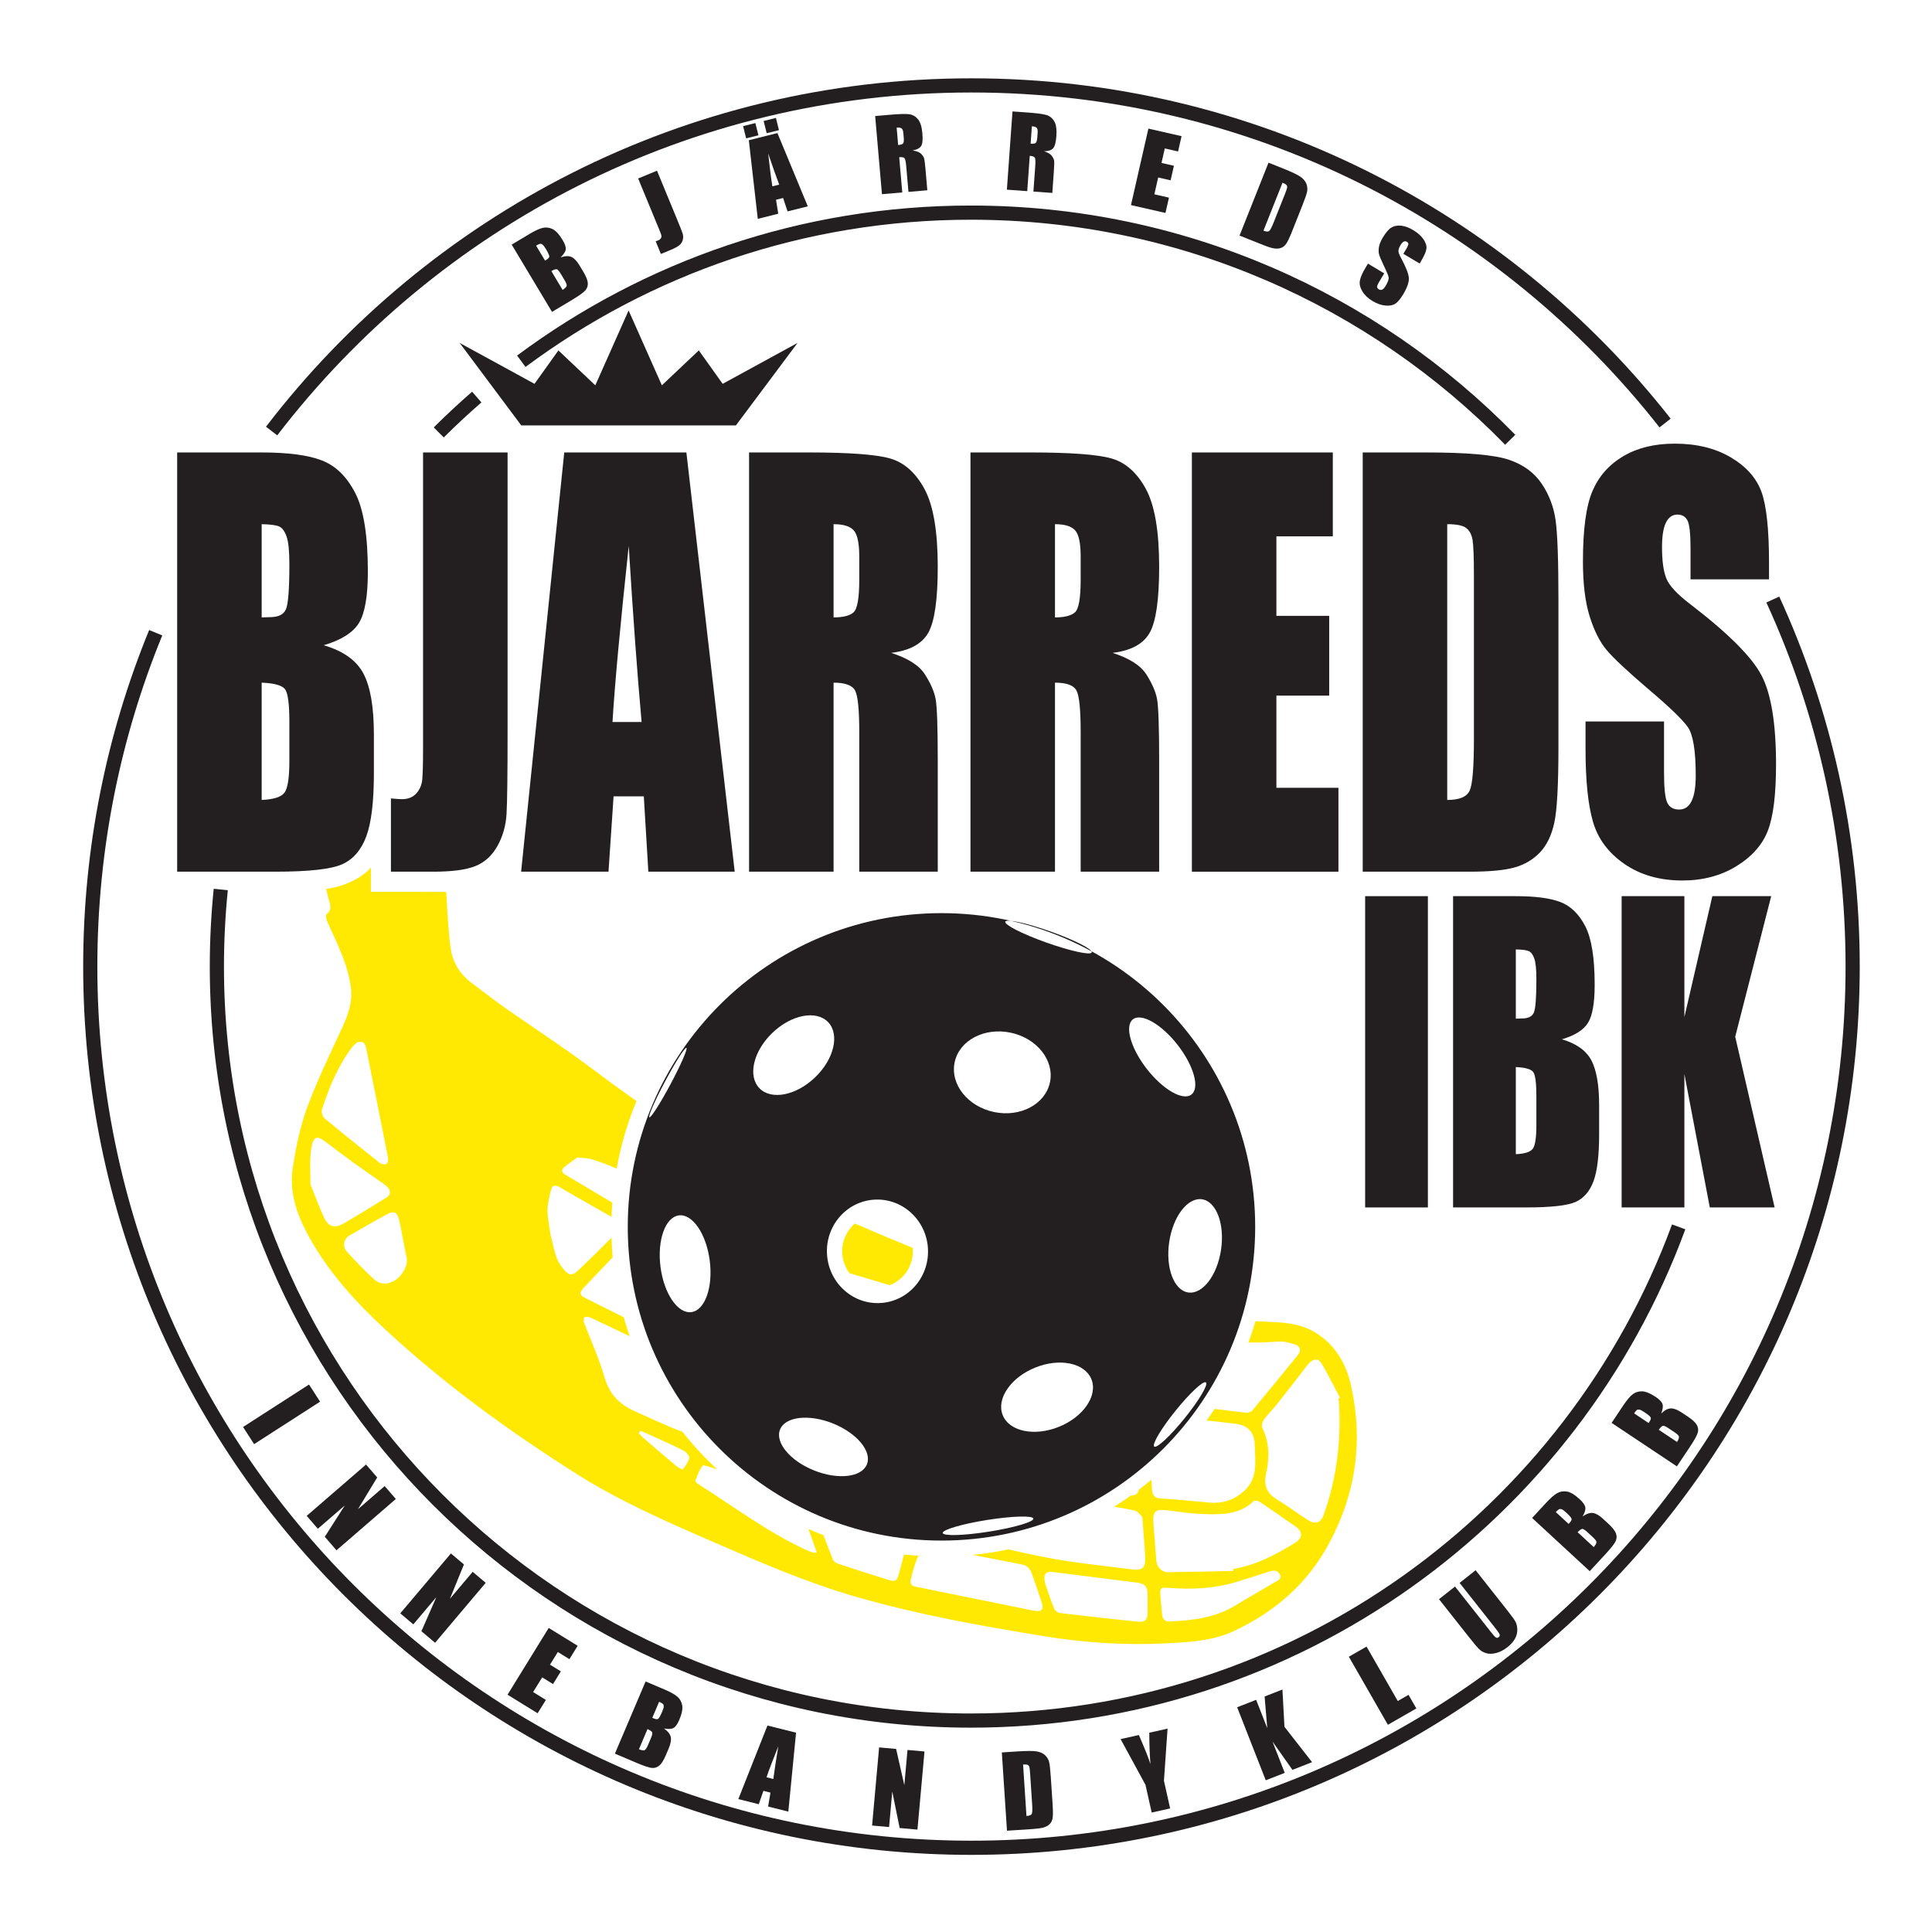 <svg xmlns="http://www.w3.org/2000/svg" xmlns:xlink="http://www.w3.org/1999/xlink" xmlns:inkscape="http://www.inkscape.org/namespaces/inkscape" version="1.1" width="566.93" height="566.93" viewBox="0 0 566.93 566.93">
<path transform="matrix(.1,0,0,-.1,0,566.93)" stroke-width="41.6" stroke-linecap="butt" stroke-miterlimit="10" stroke-linejoin="miter" fill="none" stroke="#231f20" d="M5202.15 3910.03C5352.58 3582.1 5436.45 3217.29 5436.45 2832.87 5436.45 1404.81 4278.75 247.129 2850.67 247.129 1422.55 247.129 264.859 1404.81 264.859 2832.87 264.859 3179.61 333.109 3510.42 456.91 3812.62"/>
<path transform="matrix(.1,0,0,-.1,0,566.93)" stroke-width="41.6" stroke-linecap="butt" stroke-miterlimit="10" stroke-linejoin="miter" fill="none" stroke="#231f20" d="M797.055 4404.46C1269.66 5021.08 2013.73 5418.68 2850.66 5418.68 3676.91 5418.68 4412.64 5031.16 4886.07 4427.95"/>
<path transform="matrix(.1,0,0,-.1,0,566.93)" d="M1617.86 4873.84 1650.94 4818.59C1658.07 4823.17 1661.99 4827.06 1662.76 4830.29 1663.51 4833.51 1661.53 4839.13 1656.75 4847.1L1645.73 4865.52C1640.64 4873.97 1636.68 4878.55 1633.82 4879.26 1630.98 4879.98 1625.63 4878.18 1617.86 4873.84M1573.11 4948.46 1599.43 4904.57C1601.57 4905.95 1603.24 4907.01 1604.5 4907.76 1609.54 4910.8 1611.98 4913.92 1611.89 4917.27 1611.76 4920.57 1608.22 4928.08 1601.22 4939.76 1597.52 4945.95 1594.32 4949.93 1591.71 4951.74 1589.09 4953.54 1586.64 4954.23 1584.42 4953.79 1582.22 4953.32 1578.44 4951.56 1573.11 4948.46M1501.53 4951.48 1552.75 4982.18C1568.92 4991.88 1581.93 4997.97 1591.78 5000.45 1601.63 5002.92 1611.41 5001.86 1621.14 4997.26 1630.84 4992.64 1640.82 4981.79 1651.03 4964.73 1657.96 4953.2 1660.98 4944.08 1660.1 4937.35 1659.2 4930.65 1654.15 4922.86 1644.98 4914.05 1658.43 4918.46 1669.17 4918.85 1677.11 4915.15 1685.08 4911.46 1692.92 4903.18 1700.62 4890.32L1711.59 4872.04C1719.6 4858.7 1723.98 4847.91 1724.79 4839.66 1725.6 4831.4 1723.38 4824.09 1718.12 4817.73 1712.86 4811.39 1699.9 4801.99 1679.25 4789.63L1619.86 4754.04" fill="#231f20"/>
<path transform="matrix(.1,0,0,-.1,0,566.93)" d="M1927.92 5168.38 1986.6 5026.16C1995.39 5004.88 2000.83 4991.09 2002.92 4984.82 2004.99 4978.55 2005.25 4972.21 2003.69 4965.88 2002.17 4959.49 1998.75 4954.09 1993.43 4949.7 1988.12 4945.29 1979.34 4940.59 1967.08 4935.52L1939.37 4924.07 1924.02 4961.29C1927.46 4962.39 1929.92 4963.25 1931.4 4963.88 1935.34 4965.49 1938.05 4967.74 1939.57 4970.61 1941.04 4973.46 1941.39 4976.38 1940.56 4979.34 1939.76 4982.27 1937.7 4987.77 1934.35 4995.86L1872.6 5145.55" fill="#231f20"/>
<path transform="matrix(.1,0,0,-.1,0,566.93)" d="M2286.48 5127.51C2277.21 5152.09 2266.45 5182.63 2254.16 5219.12 2258.96 5174.88 2263.05 5142.68 2266.48 5122.53ZM2276.84 5323.28 2285.82 5287.4 2249.8 5278.4 2240.82 5314.26ZM2281.32 5278.82 2370.41 5063.83 2311.05 5048.95 2297.93 5088.33 2277.14 5083.11 2283.68 5042.12 2223.66 5027.09 2197.36 5257.8ZM2216.57 5308.18 2225.52 5272.32 2189.52 5263.32 2180.55 5299.18Z" fill="#231f20"/>
<path transform="matrix(.1,0,0,-.1,0,566.93)" d="M2631.16 5294.71 2635.56 5243.71C2642.28 5244.28 2646.9 5245.62 2649.41 5247.69 2651.96 5249.76 2652.8 5255.86 2651.92 5265.96L2650.79 5278.57C2650.18 5285.84 2648.46 5290.51 2645.67 5292.53 2642.89 5294.58 2638.05 5295.28 2631.16 5294.71M2568.1 5328.76 2610.32 5332.44C2638.47 5334.86 2657.6 5335.43 2667.77 5334.11 2677.89 5332.84 2686.5 5327.97 2693.56 5319.6 2700.63 5311.22 2704.96 5297.26 2706.68 5277.69 2708.23 5259.86 2707.06 5247.67 2703.18 5241.16 2699.24 5234.62 2690.83 5230.19 2677.91 5227.82 2689.95 5225.92 2698.23 5222.68 2702.72 5218.13 2707.21 5213.6 2710.14 5209.28 2711.5 5205.27 2712.83 5201.25 2714.32 5190 2715.91 5171.49L2721.15 5111 2665.78 5106.17 2659.16 5182.38C2658.1 5194.67 2656.45 5202.17 2654.27 5204.94 2652.09 5207.69 2646.88 5208.73 2638.66 5208.03L2647.65 5104.61 2588.02 5099.44" fill="#231f20"/>
<path transform="matrix(.1,0,0,-.1,0,566.93)" d="M3027.95 5298.76 3024.29 5247.7C3031.01 5247.21 3035.76 5247.83 3038.59 5249.45 3041.42 5251.13 3043.2 5257 3043.93 5267.11L3044.82 5279.74C3045.35 5287.01 3044.41 5291.89 3041.94 5294.34 3039.5 5296.8 3034.83 5298.28 3027.95 5298.76M2971.05 5342.32 3013.28 5339.31C3041.49 5337.28 3060.48 5334.84 3070.29 5331.95 3080.12 5329.05 3087.86 5322.91 3093.5 5313.53 3099.13 5304.16 3101.27 5289.67 3099.88 5270.1 3098.58 5252.23 3095.52 5240.39 3090.64 5234.55 3085.72 5228.72 3076.75 5225.66 3063.58 5225.37 3075.21 5221.59 3082.86 5217.09 3086.58 5211.88 3090.3 5206.68 3092.51 5202 3093.21 5197.79 3093.92 5193.61 3093.58 5182.28 3092.27 5163.74L3087.95 5103.18 3032.48 5107.12 3037.94 5183.42C3038.82 5195.72 3038.4 5203.43 3036.66 5206.47 3034.92 5209.55 3029.95 5211.37 3021.74 5211.97L3014.35 5108.42 2954.62 5112.7" fill="#231f20"/>
<path transform="matrix(.1,0,0,-.1,0,566.93)" d="M3369.88 5291.91 3467.19 5269.75 3456.95 5224.84 3418 5233.71 3408.33 5191.14 3444.78 5182.84 3435.06 5140.16 3398.58 5148.46 3387.35 5099.11 3430.19 5089.34 3419.95 5044.43 3318.74 5067.48" fill="#231f20"/>
<path transform="matrix(.1,0,0,-.1,0,566.93)" d="M3763.43 5133.19 3707.52 4992.44C3715.56 4989.25 3721.13 4988.92 3724.23 4991.39 3727.38 4993.87 3731.78 5002.24 3737.43 5016.51L3770.45 5099.62C3774.33 5109.33 3776.47 5115.67 3776.93 5118.61 3777.4 5121.61 3776.79 5124.16 3775.1 5126.32 3773.43 5128.45 3769.53 5130.74 3763.43 5133.19M3722.36 5191.9 3763.99 5175.34C3790.83 5164.66 3808.56 5156.19 3817.01 5149.98 3825.51 5143.75 3831.12 5136.84 3833.78 5129.23 3836.49 5121.65 3837.06 5114.13 3835.54 5106.73 3834.05 5099.31 3829.27 5085.51 3821.21 5065.24L3791.46 4990.33C3783.81 4971.11 3777.8 4958.63 3773.43 4952.89 3769.03 4947.12 3763.87 4943.31 3757.93 4941.44 3751.97 4939.57 3745.4 4939.22 3738.25 4940.41 3731.06 4941.55 3720.81 4944.79 3707.5 4950.09L3637.33 4977.96" fill="#231f20"/>
<path transform="matrix(.1,0,0,-.1,0,566.93)" d="M4165.78 4896.03 4118.02 4924.54 4126.81 4939.19C4130.88 4946.02 4132.85 4950.73 4132.76 4953.35 4132.67 4955.92 4131.2 4958.11 4128.34 4959.8 4125.24 4961.65 4122.14 4961.78 4119.03 4960.2 4115.98 4958.63 4112.89 4955.29 4109.83 4950.16 4105.87 4943.53 4103.78 4938.05 4103.6 4933.65 4103.27 4929.29 4105.74 4922.38 4110.91 4912.89 4125.65 4885.64 4133.41 4865.87 4134.13 4853.63 4134.88 4841.38 4129.44 4825.57 4117.89 4806.2 4109.48 4792.13 4101.62 4782.73 4094.33 4778.02 4087.05 4773.32 4077.34 4771.53 4065.21 4772.68 4053.08 4773.77 4040.73 4778.11 4028.21 4785.6 4014.45 4793.78 4004.26 4803.4 3997.66 4814.43 3991.05 4825.46 3988.63 4835.89 3990.44 4845.76 3992.24 4855.6 3997.6 4867.94 4006.44 4882.73L4014.17 4895.68 4061.89 4867.15 4047.54 4843.11C4043.09 4835.72 4040.91 4830.55 4040.99 4827.64 4041.06 4824.71 4042.83 4822.25 4046.24 4820.2 4049.65 4818.15 4053 4817.97 4056.28 4819.65 4059.56 4821.34 4062.77 4824.84 4065.94 4830.13 4072.87 4841.75 4075.82 4850.33 4074.81 4855.82 4073.69 4861.34 4069.27 4872.1 4061.49 4888.13 4053.77 4904.19 4048.96 4915.4 4047.12 4921.69 4045.24 4928.01 4044.96 4935.37 4046.28 4943.73 4047.58 4952.11 4051.37 4961.56 4057.66 4972.06 4066.69 4987.2 4075.25 4997.08 4083.28 5001.78 4091.34 5006.48 4100.85 5008.2 4111.83 5007.01 4122.82 5005.81 4134.41 5001.55 4146.61 4994.25 4159.95 4986.28 4170.04 4977.34 4176.87 4967.39 4183.68 4957.49 4186.68 4948.33 4185.79 4939.97 4184.94 4931.58 4179.83 4919.52 4170.45 4903.84" fill="#231f20"/>
<path transform="matrix(.1,0,0,-.1,0,566.93)" d="M939.254 1556.2 745.684 1431.59 713.273 1481.93 906.832 1606.52Z" fill="#231f20"/>
<path transform="matrix(.1,0,0,-.1,0,566.93)" d="M1161.51 1270.64 987.418 1120.05 953.098 1159.73 1011.87 1251.73 932.699 1183.27 899.988 1221.14 1074.08 1371.71 1106.83 1333.88 1050.39 1240.68 1128.8 1308.5" fill="#231f20"/>
<path transform="matrix(.1,0,0,-.1,0,566.93)" d="M1425.28 1024.61 1276.72 848.758 1236.64 882.617 1280.4 982.68 1212.84 902.73 1174.61 935.051 1323.17 1110.86 1361.4 1078.57 1320.17 977.73 1387.04 1056.9" fill="#231f20"/>
<path transform="matrix(.1,0,0,-.1,0,566.93)" d="M1610.13 892.234 1695.1 839.848 1670.91 800.617 1636.9 821.605 1613.96 784.465 1645.81 764.824 1622.81 727.555 1591 747.176 1564.41 704.105 1601.81 681.027 1577.64 641.824 1489.31 696.324" fill="#231f20"/>
<path transform="matrix(.1,0,0,-.1,0,566.93)" d="M1934.13 675.547 1914.12 628.469C1916.52 627.535 1918.37 626.785 1919.67 626.238 1925.05 623.957 1929.09 623.797 1931.69 625.836 1934.3 627.867 1938.29 635.156 1943.62 647.727 1946.43 654.379 1947.8 659.258 1947.71 662.426 1947.63 665.629 1946.73 667.977 1945.09 669.496 1943.42 671.035 1939.76 673.059 1934.13 675.547M1900.07 595.469 1874.89 536.207C1882.78 533.156 1888.23 532.277 1891.27 533.547 1894.35 534.828 1897.7 539.738 1901.36 548.266L1909.73 568.035C1913.59 577.105 1914.98 583.008 1913.88 585.746 1912.78 588.488 1908.18 591.727 1900.07 595.469M1894.46 735.195 1949.43 711.848C1966.75 704.477 1979.34 697.535 1987.16 691.027 1994.93 684.527 1999.8 675.969 2001.82 665.398 2003.82 654.836 2000.92 640.387 1993.12 622.078 1987.88 609.707 1982.25 601.898 1976.3 598.668 1970.34 595.445 1961.1 594.938 1948.55 597.188 1960.05 588.887 1966.66 580.457 1968.38 571.828 1970.07 563.227 1967.98 552.035 1962.11 538.238L1953.76 518.605C1947.67 504.297 1941.53 494.367 1935.32 488.887 1929.13 483.379 1921.91 480.879 1913.71 481.379 1905.46 481.887 1890.26 486.867 1868.12 496.277L1804.37 523.379" fill="#231f20"/>
<path transform="matrix(.1,0,0,-.1,0,566.93)" d="M2269.28 448.977C2272.67 475.035 2277.53 507.023 2283.92 544.996 2267.3 503.727 2255.76 473.387 2249.29 453.996ZM2335.97 584.887 2313.3 353.254 2253.96 368.105 2260.89 409.023 2240.13 414.215 2226.6 374.953 2166.55 389.996 2252.06 605.875" fill="#231f20"/>
<path transform="matrix(.1,0,0,-.1,0,566.93)" d="M2712.82 529.719 2692.19 300.438 2639.94 305.156 2618.3 412.176 2608.92 307.945 2559.09 312.438 2579.69 541.688 2629.57 537.207 2653.67 430.945 2663.01 534.207" fill="#231f20"/>
<path transform="matrix(.1,0,0,-.1,0,566.93)" d="M3002.13 491.523 3012.07 340.422C3020.68 341.004 3025.88 343.055 3027.62 346.672 3029.38 350.254 3029.75 359.691 3028.74 375.023L3022.86 464.254C3022.2 474.664 3021.43 481.293 3020.57 484.184 3019.71 487.082 3018.06 489.133 3015.6 490.363 3013.16 491.555 3008.66 491.941 3002.13 491.523M2939.81 526.902 2984.49 529.824C3013.37 531.734 3032.94 531.703 3043.29 529.715 3053.65 527.734 3061.64 523.883 3067.34 518.184 3073.07 512.484 3076.81 505.965 3078.61 498.633 3080.42 491.293 3082.03 476.734 3083.46 454.992L3088.79 374.531C3090.13 353.922 3090.06 340.082 3088.59 332.992 3087.09 325.902 3084.05 320.254 3079.52 316.023 3074.96 311.754 3069.17 308.652 3062.17 306.602 3055.18 304.582 3044.54 303.102 3030.26 302.152L2954.91 297.203" fill="#231f20"/>
<path transform="matrix(.1,0,0,-.1,0,566.93)" d="M3426.13 596.785 3415.49 443.918 3433.64 362.605 3379.52 350.516 3361.35 431.855 3288.32 566.066 3341.99 578.008C3360.17 536.035 3371.48 507.578 3375.92 492.648 3373.82 517.328 3372.67 548.078 3372.45 584.816" fill="#231f20"/>
<path transform="matrix(.1,0,0,-.1,0,566.93)" d="M3763.18 711.516 3769.11 602.223 3850.18 498.375 3792.59 475.813 3734.04 558.836 3769.99 466.965 3714.27 445.125 3630.32 659.484 3686.05 681.313 3718.68 598.043 3710.88 691.043" fill="#231f20"/>
<path transform="matrix(.1,0,0,-.1,0,566.93)" d="M4010.01 837.527 4101.64 677.809 4133.21 695.961 4156.14 655.98 4072.64 608.059 3958.09 807.738" fill="#231f20"/>
<path transform="matrix(.1,0,0,-.1,0,566.93)" d="M4330.11 1061.52 4425.42 940.773C4436.25 927.102 4443.36 917.113 4446.88 910.863 4450.33 904.633 4452.19 896.832 4452.42 887.555 4452.65 878.234 4450.33 869.234 4445.54 860.555 4440.74 851.883 4433.48 843.703 4423.72 836.012 4412.94 827.473 4401.99 821.742 4390.95 818.805 4379.86 815.852 4369.99 815.602 4361.41 818.113 4352.76 820.602 4345.61 824.742 4339.82 830.531 4334.05 836.305 4323.13 849.371 4307.04 869.781L4222.65 976.691 4269.59 1013.76 4376.57 878.305C4382.81 870.402 4387.21 865.715 4389.78 864.172 4392.38 862.645 4394.95 862.941 4397.57 864.984 4400.55 867.332 4401.54 870.055 4400.46 873.145 4399.4 876.254 4395.32 882.305 4388.22 891.293L4283.09 1024.43" fill="#231f20"/>
<path transform="matrix(.1,0,0,-.1,0,566.93)" d="M4629.32 1173.19 4676.66 1129.5C4682.17 1135.88 4684.82 1140.75 4684.64 1144.05 4684.53 1147.38 4681 1152.19 4674.17 1158.46L4658.39 1173.06C4651.18 1179.72 4646.07 1183 4643.12 1182.9 4640.19 1182.79 4635.57 1179.55 4629.32 1173.19M4565.39 1232.22 4602.98 1197.52C4604.66 1199.45 4605.98 1200.92 4606.96 1201.98 4610.94 1206.3 4612.42 1210.04 4611.39 1213.16 4610.35 1216.31 4604.82 1222.52 4594.8 1231.78 4589.5 1236.65 4585.34 1239.63 4582.32 1240.59 4579.28 1241.58 4576.77 1241.54 4574.77 1240.5 4572.77 1239.42 4569.64 1236.68 4565.39 1232.22M4495.86 1214.95 4536.36 1258.82C4549.14 1272.68 4559.94 1282.19 4568.68 1287.34 4577.42 1292.5 4587.12 1294.22 4597.75 1292.54 4608.38 1290.88 4621 1283.25 4635.61 1269.75 4645.48 1260.64 4650.95 1252.72 4651.96 1246.05 4653.02 1239.33 4650.36 1230.47 4644.02 1219.41 4655.71 1227.45 4665.88 1230.84 4674.57 1229.52 4683.25 1228.22 4693.09 1222.5 4704.11 1212.33L4719.79 1197.85C4731.21 1187.28 4738.45 1178.19 4741.55 1170.48 4744.66 1162.78 4744.57 1155.14 4741.32 1147.59 4738.07 1140 4728.28 1127.36 4711.95 1109.68L4664.95 1058.81" fill="#231f20"/>
<path transform="matrix(.1,0,0,-.1,0,566.93)" d="M4867.53 1473.7 4921.12 1437.98C4925.55 1445.16 4927.42 1450.37 4926.76 1453.62 4926.07 1456.86 4921.88 1461.06 4914.15 1466.22L4896.27 1478.12C4888.07 1483.56 4882.52 1486.02 4879.63 1485.43 4876.73 1484.86 4872.7 1480.94 4867.53 1473.7M4795.11 1521.93 4837.71 1493.55C4839.04 1495.76 4840.1 1497.4 4840.89 1498.61 4844.15 1503.5 4845.03 1507.42 4843.54 1510.35 4841.99 1513.3 4835.59 1518.56 4824.21 1526.11 4818.2 1530.12 4813.64 1532.36 4810.5 1532.87 4807.36 1533.35 4804.88 1532.93 4803.08 1531.57 4801.25 1530.22 4798.6 1527.01 4795.11 1521.93M4729.11 1493.97 4762.27 1543.65C4772.73 1559.34 4781.86 1570.42 4789.67 1576.89 4797.53 1583.34 4806.82 1586.58 4817.58 1586.58 4828.32 1586.58 4841.99 1581.07 4858.55 1570.07 4869.73 1562.59 4876.38 1555.62 4878.45 1549.18 4880.54 1542.73 4879.31 1533.57 4874.77 1521.64 4885.07 1531.41 4894.58 1536.37 4903.34 1536.43 4912.12 1536.52 4922.75 1532.4 4935.22 1524.08L4953 1512.24C4965.94 1503.63 4974.53 1495.76 4978.78 1488.64 4983.07 1481.53 4984.19 1473.98 4982.17 1465.98 4980.12 1457.99 4972.46 1443.98 4959.1 1423.93L4920.7 1366.33" fill="#231f20"/>
<path transform="matrix(.1,0,0,-.1,0,566.93)" d="M3496.29 2457.62C3521.28 2477.05 3503.03 2542.25 3455.62 2603.12 3408.2 2663.98 3349.45 2697.57 3324.42 2678.13 3299.53 2658.71 3317.74 2593.56 3365.25 2532.61 3412.67 2471.72 3471.33 2438.09 3496.29 2457.55ZM2228.25 2476.21C2262.88 2440.16 2336.15 2454.27 2391.82 2507.83 2447.55 2561.33 2464.66 2633.93 2430.01 2669.98 2395.37 2706.02 2322.11 2691.91 2266.44 2638.42 2210.68 2584.89 2193.58 2512.29 2228.25 2476.21M3583.07 2002.07C3594.22 2077.49 3569.31 2143.79 3527.29 2150.09 3485.25 2156.29 3442.12 2100.16 3430.94 2024.66 3419.72 1949.2 3444.72 1882.9 3486.72 1876.67 3528.74 1870.42 3571.92 1926.62 3583.07 2002.07M2543.88 1372.27C2559.14 1410.35 2514.49 1464.1 2444.08 1492.35 2373.73 1520.57 2304.3 1512.6 2288.96 1474.51 2273.75 1436.39 2318.37 1382.6 2388.79 1354.42 2459.16 1326.2 2528.56 1334.17 2543.88 1372.27M3538.75 1612.73C3531.31 1618.76 3491.37 1581.52 3449.41 1529.49 3407.54 1477.51 3379.61 1430.54 3387.02 1424.49 3394.51 1418.54 3434.48 1455.78 3476.37 1507.74 3518.26 1559.7 3546.21 1606.7 3538.75 1612.73M1905.56 2390.66C1909.89 2388.34 1937.76 2432.03 1967.83 2488.27 1997.78 2544.54 2018.61 2591.98 2014.23 2594.33 2009.89 2596.62 1982 2552.95 1952.02 2496.68 1922 2440.49 1901.18 2392.99 1905.56 2390.66M2949.91 2964.66C2946.72 2955.66 3000.92 2928.14 3070.98 2903.29 3141.08 2878.44 3200.5 2865.52 3203.66 2874.52 3206.88 2883.55 3152.74 2911.04 3082.58 2935.94 3012.49 2960.78 2953.11 2973.66 2949.91 2964.66M3032.34 1213.04C3030.85 1222.52 2970.1 1220.7 2896.66 1209.09 2823.26 1197.39 2764.9 1180.29 2766.35 1170.84 2767.92 1161.4 2828.65 1163.18 2902.1 1174.87 2975.54 1186.47 3033.91 1203.64 3032.34 1213.04M3202.59 1622.31C3183.07 1670.16 3109.1 1685.31 3037.28 1656.05 2965.48 1626.8 2923.02 1564.33 2942.52 1516.41 2961.97 1468.53 3036.05 1453.43 3107.82 1482.6 3179.61 1511.83 3222.05 1574.34 3202.59 1622.26ZM2082.67 1970.23C2072.56 2048.66 2032.04 2107.98 1992.09 2102.81 1952.24 2097.7 1928.08 2029.91 1938.2 1951.57 1948.33 1873.18 1988.83 1813.81 2028.76 1819.01 2068.6 1824.08 2092.73 1891.84 2082.67 1970.21ZM2722.75 2009.32C2715.95 2092.96 2644.28 2155.41 2562.66 2148.81 2480.97 2142.21 2420.28 2069.02 2427.02 1985.43 2433.78 1901.79 2505.47 1839.3 2587.09 1845.92 2668.73 1852.5 2729.42 1925.68 2722.69 2009.3ZM3081.02 2493.15C3094.55 2557.4 3042.98 2622.73 2965.69 2639 2888.48 2655.29 2814.85 2616.37 2801.33 2552.09 2787.82 2487.83 2839.41 2422.53 2916.58 2406.21 2993.81 2389.87 3067.39 2428.87 3080.93 2493.15ZM2762.66 2989.78C3271.13 2989.78 3683.24 2577.58 3683.24 2069.17 3683.24 1560.7 3271.13 1148.59 2762.66 1148.59 2254.22 1148.59 1842.1 1560.7 1842.1 2069.17 1842.1 2577.58 2254.22 2989.78 2762.66 2989.78" fill="#231f20"/>
<path transform="matrix(.1,0,0,-.1,0,566.93)" stroke-width="41.6" stroke-linecap="butt" stroke-miterlimit="10" stroke-linejoin="miter" fill="none" stroke="#231f20" d="M1399.06 4504.15C1360.69 4470.85 1323.49 4436.24 1287.5 4400.39"/>
<path transform="matrix(.1,0,0,-.1,0,566.93)" stroke-width="41.6" stroke-linecap="butt" stroke-miterlimit="10" stroke-linejoin="miter" fill="none" stroke="#231f20" d="M4431.6 4378.86C4029.86 4790.09 3469.17 5045.36 2848.86 5045.36 2354.49 5045.36 1898.03 4883.2 1529.72 4609.24"/>
<path transform="matrix(.1,0,0,-.1,0,566.93)" stroke-width="41.6" stroke-linecap="butt" stroke-miterlimit="10" stroke-linejoin="miter" fill="none" stroke="#231f20" d="M647.813 3059.16C640.293 2984.75 636.395 2909.27 636.395 2832.88 636.395 1610.98 1626.95 620.426 2848.85 620.426 3802.32 620.426 4614.92 1223.57 4925.94 2069.14"/>
<path transform="matrix(.1,0,0,-.1,0,566.93)" d="M767.867 3666.09V3321.87C802.805 3323.41 825.098 3330.47 834.695 3343.16 844.316 3355.81 849.137 3386.96 849.137 3436.59V3551.36C849.137 3604.04 844.824 3635.96 836.195 3647.1 827.547 3658.23 804.758 3664.6 767.867 3666.09M767.867 4131.14V3857.57C778.457 3858.08 786.707 3858.35 792.586 3858.35 816.938 3858.35 832.445 3866.05 839.137 3881.52 845.785 3896.95 849.137 3941.17 849.137 4014.12 849.137 4052.6 846.406 4079.59 840.906 4095.04 835.395 4110.49 828.227 4120.24 819.395 4124.29 810.574 4128.34 793.375 4130.63 767.867 4131.14M519.855 4341.62H767.277C845.414 4341.62 904.605 4333.78 944.867 4318.06 985.125 4302.37 1017.62 4270.63 1042.36 4222.77 1067.07 4174.94 1079.46 4097.88 1079.46 3991.56 1079.46 3919.67 1070.73 3869.55 1053.26 3841.2 1035.78 3812.84 1001.3 3791.08 949.867 3775.89 1007.21 3759.16 1046.1 3731.42 1066.51 3692.64 1086.91 3653.85 1097.13 3594.44 1097.13 3514.36V3400.32C1097.13 3317.18 1089.77 3255.59 1075.03 3215.55 1060.35 3175.51 1036.86 3148.13 1004.64 3133.45 972.445 3118.74 906.477 3111.39 806.746 3111.39H519.855" fill="#231f20"/>
<path transform="matrix(.1,0,0,-.1,0,566.93)" d="M1489.44 4341.62V3519.45C1489.44 3396.34 1488.47 3317.18 1486.47 3281.98 1484.51 3246.77 1475.55 3214.98 1459.57 3186.63 1443.63 3158.23 1421.99 3138.62 1394.72 3127.73 1367.45 3116.82 1326.35 3111.39 1271.39 3111.39H1147.19V3326.43C1162.13 3324.91 1172.93 3324.16 1179.6 3324.16 1197.27 3324.16 1211.21 3329.73 1221.42 3340.87 1231.63 3352.01 1237.51 3365.7 1239.07 3381.89 1240.66 3398.1 1241.43 3429.51 1241.43 3476.13V4341.62" fill="#231f20"/>
<path transform="matrix(.1,0,0,-.1,0,566.93)" d="M1882.73 3550.6C1870.14 3689.94 1857.57 3862.18 1844.94 4067.3 1819.66 3831.73 1803.82 3659.51 1797.34 3550.6ZM2014.14 4341.62 2155.96 3111.39H1902.5L1889.2 3332.5H1800.49L1785.61 3111.39H1529.19L1655.72 4341.62" fill="#231f20"/>
<path transform="matrix(.1,0,0,-.1,0,566.93)" d="M2446.06 4131.14V3857.58C2473.95 3857.58 2493.47 3862.53 2504.68 3872.39 2515.86 3882.29 2521.45 3914.32 2521.45 3968.51V4036.14C2521.45 4075.16 2516.06 4100.74 2505.25 4112.89 2494.46 4125.07 2474.72 4131.14 2446.06 4131.14M2198.07 4341.62H2373.59C2490.64 4341.62 2569.85 4335.81 2611.28 4324.14 2652.71 4312.47 2686.48 4282.74 2712.6 4234.86 2738.71 4187 2751.78 4110.62 2751.78 4005.76 2751.78 3910.03 2742.56 3845.67 2724.09 3812.76 2705.63 3779.83 2669.31 3760.06 2615.11 3753.48 2664.2 3737.79 2697.19 3716.74 2714.08 3690.39 2730.96 3664.05 2741.46 3639.88 2745.58 3617.86 2749.71 3595.81 2751.78 3535.14 2751.78 3435.87V3111.39H2521.45V3520.2C2521.45 3586.06 2517.44 3626.82 2509.39 3642.54 2501.33 3658.23 2480.22 3666.09 2446.06 3666.09V3111.39H2198.07" fill="#231f20"/>
<path transform="matrix(.1,0,0,-.1,0,566.93)" d="M3095.76 4131.14V3857.58C3123.63 3857.58 3143.17 3862.53 3154.38 3872.39 3165.56 3882.29 3171.15 3914.32 3171.15 3968.51V4036.14C3171.15 4075.16 3165.76 4100.74 3154.98 4112.89 3144.14 4125.07 3124.42 4131.14 3095.76 4131.14M2847.77 4341.62H3023.32C3140.31 4341.62 3219.56 4335.81 3261 4324.14 3302.43 4312.47 3336.2 4282.74 3362.3 4234.86 3388.41 4187 3401.48 4110.62 3401.48 4005.76 3401.48 3910.03 3392.24 3845.67 3373.8 3812.76 3355.33 3779.83 3319.03 3760.06 3264.83 3753.48 3313.9 3737.79 3346.89 3716.74 3363.78 3690.39 3380.66 3664.05 3391.18 3639.88 3395.3 3617.86 3399.41 3595.81 3401.48 3535.14 3401.48 3435.87V3111.39H3171.15V3520.2C3171.15 3586.06 3167.13 3626.82 3159.09 3642.54 3151.03 3658.23 3129.92 3666.09 3095.76 3666.09V3111.39H2847.77" fill="#231f20"/>
<path transform="matrix(.1,0,0,-.1,0,566.93)" d="M3497.5 4341.62H3911.02V4095.44H3745.49V3862.14H3900.43V3628.1H3745.49V3357.57H3927.51V3111.39H3497.5" fill="#231f20"/>
<path transform="matrix(.1,0,0,-.1,0,566.93)" d="M4246.77 4131.14V3321.87C4282.49 3321.87 4304.5 3331.12 4312.77 3349.61 4321 3368.09 4325.11 3418.37 4325.11 3500.45V3978.42C4325.11 4034.13 4323.72 4069.84 4321 4085.53 4318.23 4101.25 4311.95 4112.76 4302.15 4120.11 4292.34 4127.46 4273.87 4131.14 4246.77 4131.14M3998.78 4341.62H4184.35C4304.11 4341.62 4385.12 4334.53 4427.32 4320.35 4469.53 4306.18 4501.62 4282.84 4523.64 4250.44 4545.61 4218.02 4559.36 4181.92 4564.87 4142.17 4570.36 4102.39 4573.12 4024.25 4573.12 3907.74V3476.9C4573.12 3366.44 4569.09 3292.61 4561.06 3255.37 4552.98 3218.15 4538.96 3189.03 4518.93 3167.99 4498.87 3146.98 4474.15 3132.28 4444.7 3123.92 4415.25 3115.57 4370.87 3111.39 4311.57 3111.39H3998.78" fill="#231f20"/>
<path transform="matrix(.1,0,0,-.1,0,566.93)" d="M5191.04 3969.28H4960.71V4060.48C4960.71 4103.03 4957.75 4130.12 4951.88 4141.77 4945.96 4153.41 4936.16 4159.27 4922.43 4159.27 4907.5 4159.27 4896.21 4151.38 4888.55 4135.67 4880.89 4119.95 4877.07 4096.14 4877.07 4064.2 4877.07 4023.12 4881.38 3992.2 4889.98 3971.41 4898.2 3950.64 4921.57 3925.56 4960.07 3896.22 5070.46 3811.7 5139.98 3742.34 5168.64 3688.14 5197.29 3633.91 5211.64 3546.52 5211.64 3425.96 5211.64 3338.33 5203.7 3273.72 5187.8 3232.19 5171.87 3190.65 5141.16 3155.83 5095.59 3127.72 5050.05 3099.59 4997.05 3085.54 4936.55 3085.54 4870.2 3085.54 4813.54 3101.77 4766.61 3134.17 4719.7 3166.59 4688.95 3207.89 4674.43 3258.03 4659.91 3308.2 4652.63 3379.36 4652.63 3471.57V3552.11H4882.96V3402.41C4882.96 3356.32 4886.2 3326.69 4892.66 3313.5 4899.14 3300.34 4910.64 3293.76 4927.14 3293.76 4943.63 3293.76 4955.91 3302.1 4963.93 3318.83 4972 3335.55 4976 3360.34 4976 3393.29 4976 3465.74 4968.36 3513.1 4953.05 3535.38 4937.34 3557.68 4898.66 3594.92 4837.03 3647.09 4775.34 3699.79 4734.52 3738 4714.48 3761.84 4694.45 3785.66 4677.86 3818.57 4664.71 3860.63 4651.55 3902.67 4645 3956.36 4645 4021.71 4645 4115.95 4654.28 4184.82 4672.96 4228.38 4691.59 4271.97 4721.73 4306.02 4763.37 4330.58 4805 4355.17 4855.27 4367.45 4914.16 4367.45 4978.57 4367.45 5033.48 4354.03 5078.82 4327.18 5124.16 4300.32 5154.21 4266.51 5168.96 4225.74 5183.66 4184.95 5191.04 4115.66 5191.04 4017.91" fill="#231f20"/>
<path transform="matrix(.1,0,0,-.1,0,566.93)" d="M4005.89 2126.15H4189.999V3039.584H4005.89Z" fill="#231f20"/>
<path transform="matrix(.1,0,0,-.1,0,566.93)" d="M4448.05 2538.03V2282.44C4474 2283.57 4490.55 2288.8 4497.71 2298.23 4504.84 2307.63 4508.4 2330.76 4508.4 2367.63V2452.82C4508.4 2491.94 4505.22 2515.62 4498.78 2523.89 4492.36 2532.17 4475.43 2536.88 4448.05 2538.03M4448.05 2883.28V2680.18C4455.93 2680.55 4462.02 2680.75 4466.43 2680.75 4484.5 2680.75 4496.01 2686.48 4500.96 2697.96 4505.92 2709.41 4508.4 2742.23 4508.4 2796.42 4508.4 2824.97 4506.36 2845.03 4502.31 2856.47 4498.19 2867.96 4492.86 2875.2 4486.33 2878.2 4479.77 2881.21 4467.01 2882.93 4448.05 2883.28M4263.92 3039.59H4447.61C4505.63 3039.59 4549.59 3033.76 4579.51 3022.09 4609.35 3010.42 4633.48 2986.85 4651.86 2951.34 4670.24 2915.82 4679.44 2858.59 4679.44 2779.65 4679.44 2726.29 4672.92 2689.07 4659.95 2668.03 4647 2646.97 4621.37 2630.8 4583.21 2619.53 4625.77 2607.12 4654.63 2586.5 4669.8 2557.73 4684.96 2528.94 4692.53 2484.78 4692.53 2425.34V2340.67C4692.53 2278.95 4687.05 2233.21 4676.16 2203.49 4665.2 2173.77 4647.77 2153.43 4623.88 2142.51 4599.97 2131.59 4550.98 2126.15 4476.93 2126.15H4263.92" fill="#231f20"/>
<path transform="matrix(.1,0,0,-.1,0,566.93)" d="M5197.46 3039.59 5091.85 2627.14 5207.52 2126.16H5017.29L4942.69 2517.71V2126.16H4758.56V3039.59H4942.69V2684.68L5024.72 3039.59" fill="#231f20"/>
<path transform="matrix(.1,0,0,-.1,0,566.93)" d="M1529.61 4420.97 1348.82 4663.04 1568.48 4542.98 1638.54 4641.02 1746.91 4538.63 1844.59 4758.3 1942.2 4538.63 2050.61 4641.02 2120.63 4542.98 2340.36 4663.04 2159.46 4420.97" fill="#231f20"/>
<path transform="matrix(.1,0,0,-.1,0,566.93)" d="M3928.92 1555.63C3936.34 1441.96 3922.36 1331.14 3884.14 1223.73 3876.09 1200.95 3859.82 1195.25 3839.48 1207.95 3809.14 1226.89 3780.76 1248.93 3750.16 1267.23 3719.52 1285.55 3706.86 1307.11 3715.27 1344.8 3725.39 1389.89 3725.6 1436.2 3703.85 1480.05 3700.94 1485.98 3704.84 1498.07 3709.46 1504.39 3720.89 1520.07 3735.19 1533.66 3747.32 1548.93 3777.59 1587.11 3807.39 1625.7 3837.04 1664.32 3850.93 1682.39 3867.98 1685.34 3877.98 1668.34 3897.29 1635.52 3914.21 1601.39 3932.11 1567.75 3930.43 1566.93 3928.78 1566.05 3927.07 1565.14 3927.73 1562 3928.71 1558.82 3928.92 1555.63M3802.29 1143.52C3745.45 1107.32 3685.96 1076.93 3618.64 1065.09 3618.66 1063.27 3618.75 1061.39 3618.82 1059.55 3554.54 1058.2 3490.36 1056.55 3426.1 1055.84 3408.67 1055.68 3394.46 1071.86 3393.01 1090.34 3390.02 1126.57 3387.25 1162.96 3384.63 1199.27 3382.04 1234.59 3390.53 1241.8 3425.86 1237.36 3461.32 1232.8 3496.82 1227.43 3532.45 1226.39 3584.48 1224.88 3637.19 1224.05 3679.04 1264.61 3681.73 1267.3 3692.45 1264.98 3697.27 1261.77 3732.42 1238.27 3767.05 1213.89 3801.78 1189.82 3822.34 1175.5 3823.27 1156.93 3802.29 1143.52M3741.07 1026.55C3702.55 1003.61 3663.52 981.664 3625.3 958.355 3565.96 922.145 3499.98 914.215 3432.75 911.297 3419.6 910.727 3411.66 916.496 3410.39 930.113 3409.77 936.547 3409.09 942.984 3408.38 949.465 3407.32 961.113 3406 972.703 3405.19 984.336 3403.43 1009.91 3405.23 1011.77 3429.96 1009.84 3496.5 1004.59 3562.36 1007.41 3626.69 1026.8 3658.98 1036.55 3691.2 1046.66 3723.18 1057.3 3736.16 1061.66 3748.69 1062.68 3755.62 1049.52 3762.51 1036.25 3749.53 1031.55 3741.07 1026.55M3367.66 941.426C3367.92 915.426 3361.69 908.215 3335.38 910.945 3260.36 918.535 3185.42 926.996 3110.55 936.055 3104.3 936.805 3095.87 942.703 3093.59 948.406 3083.04 974.227 3074.44 1000.82 3067.61 1020.04 3059.76 1050.25 3067.37 1059.16 3091.57 1056.18 3174.14 1045.88 3256.64 1035.07 3339.17 1024.84 3358.08 1022.5 3367.11 1012.36 3367.52 994.105 3367.96 976.566 3367.48 959.016 3367.66 941.426M2003.73 1357.89C2002.76 1356.68 1989.46 1363.2 1983.52 1368.18 1951.19 1395.25 1919.25 1422.84 1887.3 1450.43 1882.71 1454.39 1878.79 1459.29 1874.59 1463.68 1876.09 1466.09 1877.6 1468.52 1879.05 1470.95 1895.8 1463.57 1912.64 1456.46 1929.27 1448.77 1955.8 1436.57 1982.6 1424.73 2008.32 1410.96 2015.07 1407.41 2023.71 1396.2 2022.38 1390.71 2019.6 1378.79 2011.48 1367.75 2003.73 1357.89M1157.77 1911.57C1137.67 1899.32 1115.11 1899.27 1096.39 1916.5 1068.8 1941.8 1042.73 1969 1017.57 1996.77 1004.17 2011.61 1008.57 2033.75 1025.48 2043.73 1061.82 2065.07 1098.39 2085.98 1135.39 2106.11 1155.37 2117.02 1165.52 2112.25 1170.96 2090.25 1175.78 2070.75 1178.94 2050.84 1182.84 2031.11 1186.34 2013.27 1190.05 1995.5 1193.36 1977.59 1197.48 1955.64 1181.3 1925.84 1157.77 1911.57M951.188 2096.02C936.816 2126.25 925.586 2157.93 911.055 2193.73 911.387 2226.54 907.848 2263.14 913.348 2298.34 919.668 2338.73 931.926 2336.32 956.996 2317.46 983.918 2297.14 1010.75 2276.61 1038.05 2256.89 1068.09 2235.25 1098.73 2214.54 1128.91 2193.11 1146.63 2180.59 1149.39 2164.79 1134.79 2155.68 1092.96 2129.73 1051.1 2103.84 1008.46 2079.25 982.156 2064 964.035 2068.96 951.188 2096.02M944.715 2413.32C965.977 2479.05 992.234 2542.71 1034.76 2598.21 1039.34 2604.09 1045.89 2608.46 1048.82 2611.14 1068.29 2615.27 1072.12 2605.07 1074.43 2593.32 1096 2486.21 1117.67 2379.09 1138.64 2271.88 1139.78 2266.07 1137.57 2255.91 1133.64 2253.77 1129.07 2251.18 1119.12 2253.05 1114.46 2256.77 1059.93 2299.88 1005.64 2343.34 952.258 2387.91 946.477 2392.77 942.406 2406.16 944.715 2413.32M1088.39 3052.16V3123.14C1038.09 3068.91 956.977 3060.93 956.977 3060.93 959.965 3048.98 962.277 3036.73 966.176 3025.04 971.035 3010.36 972.227 2998.02 958.406 2986.55 955.207 2983.82 957.125 2971.75 959.945 2965.43 988.695 2901.55 1021.76 2839.09 1029.93 2768.16 1034.41 2728.98 1021.98 2692.68 1005.64 2657.09 969.625 2578.5 931.305 2500.63 901.418 2419.75 880.617 2363.57 868.688 2303.34 859.266 2243.88 847.574 2170.25 871.965 2102.48 907.375 2038.61 964.828 1934.89 1043.88 1848.52 1129.88 1768.66 1302.55 1608.39 1492.55 1470.52 1691.27 1344.61 1815.88 1265.71 1950.64 1206.43 2085.39 1147.77 2226.78 1086.29 2368.27 1024.61 2516.8 982.176 2695.37 931.176 2877.71 898.266 3060.73 868.414 3181.88 848.656 3303.63 840.703 3426.19 847.234 3491.85 850.816 3558.73 854.434 3619.13 882.414 3740.1 938.523 3836.57 1021.48 3900.77 1141.66 3979.54 1289.02 4000.66 1442.7 3964.18 1604.59 3949.7 1668.77 3918.07 1723.07 3860.09 1758.84 3822.82 1781.89 3781.42 1787.73 3738.67 1789.66 3720.53 1790.45 3702.44 1791.38 3684.37 1792.43H3684.23C3677.96 1771.3 3671.1 1750.43 3663.45 1729.91H3663.54C3692.38 1729.39 3721.3 1730.14 3750.36 1732.61 3766.46 1733.93 3783.77 1729.36 3799.46 1724.36 3816.23 1719.07 3819.14 1706.34 3807.94 1692.57 3764.13 1638.48 3720.09 1584.64 3675.52 1531.25 3671.73 1526.66 3663.05 1523.14 3657.16 1523.77 3626.14 1527.36 3595.17 1531.09 3564.18 1534.82 3564.13 1534.82 3564.1 1534.82 3564.07 1534.86 3556.43 1523.34 3548.53 1512.07 3540.45 1500.91 3540.55 1500.91 3540.67 1500.91 3540.8 1500.89 3570.12 1497.89 3599.42 1494.77 3628.66 1490.79 3657.78 1486.82 3677.57 1470.11 3681.53 1438.09 3682.19 1414.77 3684.23 1391.39 3683.2 1368.18 3681.86 1339.59 3673.12 1314.05 3650.32 1293.66 3621.28 1267.7 3588.05 1256.89 3549.92 1260 3502.64 1263.89 3455.48 1269.55 3408.09 1271.96 3386.64 1272.96 3381.39 1281.66 3380.25 1301.36 3379.77 1310 3379.26 1318.63 3378.71 1327.23V1327.27C3366.61 1317.11 3354.25 1307.25 3341.66 1297.7 3341.64 1297.61 3341.64 1297.48 3341.62 1297.39 3338.96 1286 3331.89 1280.93 3318.83 1280.61 3318.66 1280.61 3318.42 1280.64 3318.25 1280.64 3302.23 1269.25 3285.95 1258.3 3269.26 1247.89 3269.35 1247.89 3269.48 1247.84 3269.57 1247.82 3289.67 1244.64 3309.77 1241.5 3329.46 1236.68 3339.28 1234.32 3346.86 1222.57 3351.92 1218.18 3355.18 1174.07 3358.76 1137.16 3360.39 1100.16 3361.85 1068.48 3352.78 1060.05 3320.64 1064.18 3234.95 1075.21 3148.58 1083.5 3063.87 1100.16 3028.87 1107.05 2994.03 1114.64 2959.2 1122.64L2958.94 1122.7C2924.82 1115.5 2890.05 1110.04 2854.71 1106.57H2854.76C2902.28 1097.18 2949.8 1087.79 2997.39 1078.7 3013.79 1075.57 3022.73 1066.11 3027.78 1052.02 3038.36 1022.7 3048.07 993.094 3057.71 964.566 3062.88 944.953 3056.1 938.434 3031.48 943.266 2916.3 966.273 2801.27 990.273 2686.13 1013.52 2671.89 1016.38 2670.37 1023.61 2673.09 1035.84 2676.18 1049.27 2683.64 1080.77 2694.91 1104.16 2680.8 1105.09 2666.75 1106.2 2652.84 1107.71 2652.82 1107.66 2652.8 1107.61 2652.8 1107.57 2647.98 1089.25 2643.05 1071 2638.3 1052.66 2632.55 1030.27 2627.38 1026.86 2605.37 1033.77 2557.07 1048.89 2508.8 1064.25 2460.7 1080.13 2454.52 1082.14 2446.71 1086.8 2444.52 1092.18 2434.89 1115.93 2425.68 1139.86 2416.35 1164.39 2416.32 1164.45 2416.3 1164.52 2416.26 1164.59 2401.48 1170.23 2386.89 1176.16 2372.46 1182.48 2372.5 1182.39 2372.54 1182.32 2372.55 1182.23 2376.09 1172.34 2379.55 1162.45 2383.11 1152.55 2387.36 1140.55 2391.46 1128.57 2396.89 1113.25 2388.7 1113.68 2386.01 1113.21 2383.86 1114.05 2375.91 1116.93 2367.94 1119.91 2360.35 1123.48 2249.3 1175.66 2151.52 1249.59 2048.35 1314.75 2044.82 1316.98 2039.75 1322.7 2040.57 1324.73 2046.85 1340.07 2052.01 1357.05 2062.59 1369.04 2064 1370.61 2080.58 1365.71 2104.92 1357.25 2068.01 1391.3 2033.87 1428.27 2002.61 1467.64 1956.19 1484.73 1895.73 1513.73 1863.73 1527.68 1816.08 1548.45 1787.88 1579.43 1773.3 1629.61 1757.6 1683.68 1733.93 1735.41 1712.8 1790.61 1713.37 1794.02 1712.76 1803.05 1715.44 1804.13 1720.39 1806.11 1727.92 1805.11 1733.16 1802.64 1771.42 1784.75 1809.55 1766.68 1847.55 1748.25 1847.64 1748.21 1847.76 1748.16 1847.85 1748.13 1841.39 1766.52 1835.59 1785.16 1830.23 1804.09 1830.13 1804.13 1830.04 1804.16 1829.93 1804.2 1793.7 1822.25 1757.48 1840.32 1721.25 1858.36 1699.55 1869.18 1698.46 1875.23 1715.16 1892.93 1742.52 1921.93 1770.14 1950.64 1797.57 1979.52 1797.66 1979.59 1797.71 1979.66 1797.79 1979.75 1796.07 1998.8 1795.01 2018.05 1794.42 2037.41 1794.3 2037.3 1794.21 2037.21 1794.13 2037.11 1762.55 2005.32 1730.79 1973.7 1698.19 1942.91 1678.42 1924.32 1669.44 1925.68 1651.94 1947.07 1643.42 1957.43 1636.18 1969.8 1632.04 1982.39 1624.69 2004.52 1620.21 2027.63 1615.36 2047.05 1611.94 2073.05 1606.46 2095.68 1606.66 2118.18 1606.89 2138.39 1612.21 2158.77 1617.39 2178.52 1620.59 2190.8 1629.2 2193.46 1641.48 2186.14 1677.25 2164.93 1713.64 2144.68 1749.73 2123.98 1764.53 2115.52 1779.61 2107.43 1794.18 2098.55 1794.27 2098.5 1794.35 2098.45 1794.46 2098.36 1794.93 2112.43 1795.68 2126.38 1796.73 2140.3 1796.62 2140.34 1796.55 2140.39 1796.46 2140.41 1750.29 2167.86 1704.19 2195.39 1658.05 2222.8 1648.42 2228.48 1646.73 2236.43 1654.64 2243.27 1667.54 2254.43 1681.96 2263.77 1693.58 2272.39 1709.5 2270.95 1720.82 2271.64 1731.16 2268.75 1758.1 2261.16 1784.08 2251.5 1809.26 2240.09 1809.32 2240.07 1809.37 2240.02 1809.43 2240 1821.91 2308.93 1841.5 2375.36 1867.79 2438.34 1867.73 2438.38 1867.71 2438.39 1867.67 2438.41 1821.78 2470.73 1776.42 2503.84 1731.46 2537.63 1650.44 2598.48 1564.96 2653.59 1481.96 2711.91 1448.46 2735.46 1416.21 2760.84 1383.48 2785.41 1348.88 2811.34 1327.7 2846.52 1322.18 2888.43 1315.44 2939.18 1312.89 2990.59 1309.96 3041.77 1309.73 3045.41 1309.52 3048.88 1309.07 3052.11" fill="#ffe903" fill-rule="evenodd"/>
<path transform="matrix(.1,0,0,-.1,0,566.93)" d="M2508.71 2078.95C2483.71 2057.66 2468.78 2024.75 2471.68 1989 2473.38 1967.88 2481.14 1948.79 2492.92 1933.11 2532.11 1921.3 2571.33 1909.66 2610.6 1898.05 2653.14 1913.93 2682.07 1957.11 2678.16 2005.66L2678.18 2005.68C2678.11 2006.43 2677.89 2007.07 2677.8 2007.82 2638.07 2023.86 2598.52 2040.46 2559.14 2057.34 2542.32 2064.52 2525.5 2071.73 2508.71 2078.95" fill="#ffe903" fill-rule="evenodd"/>
</svg>